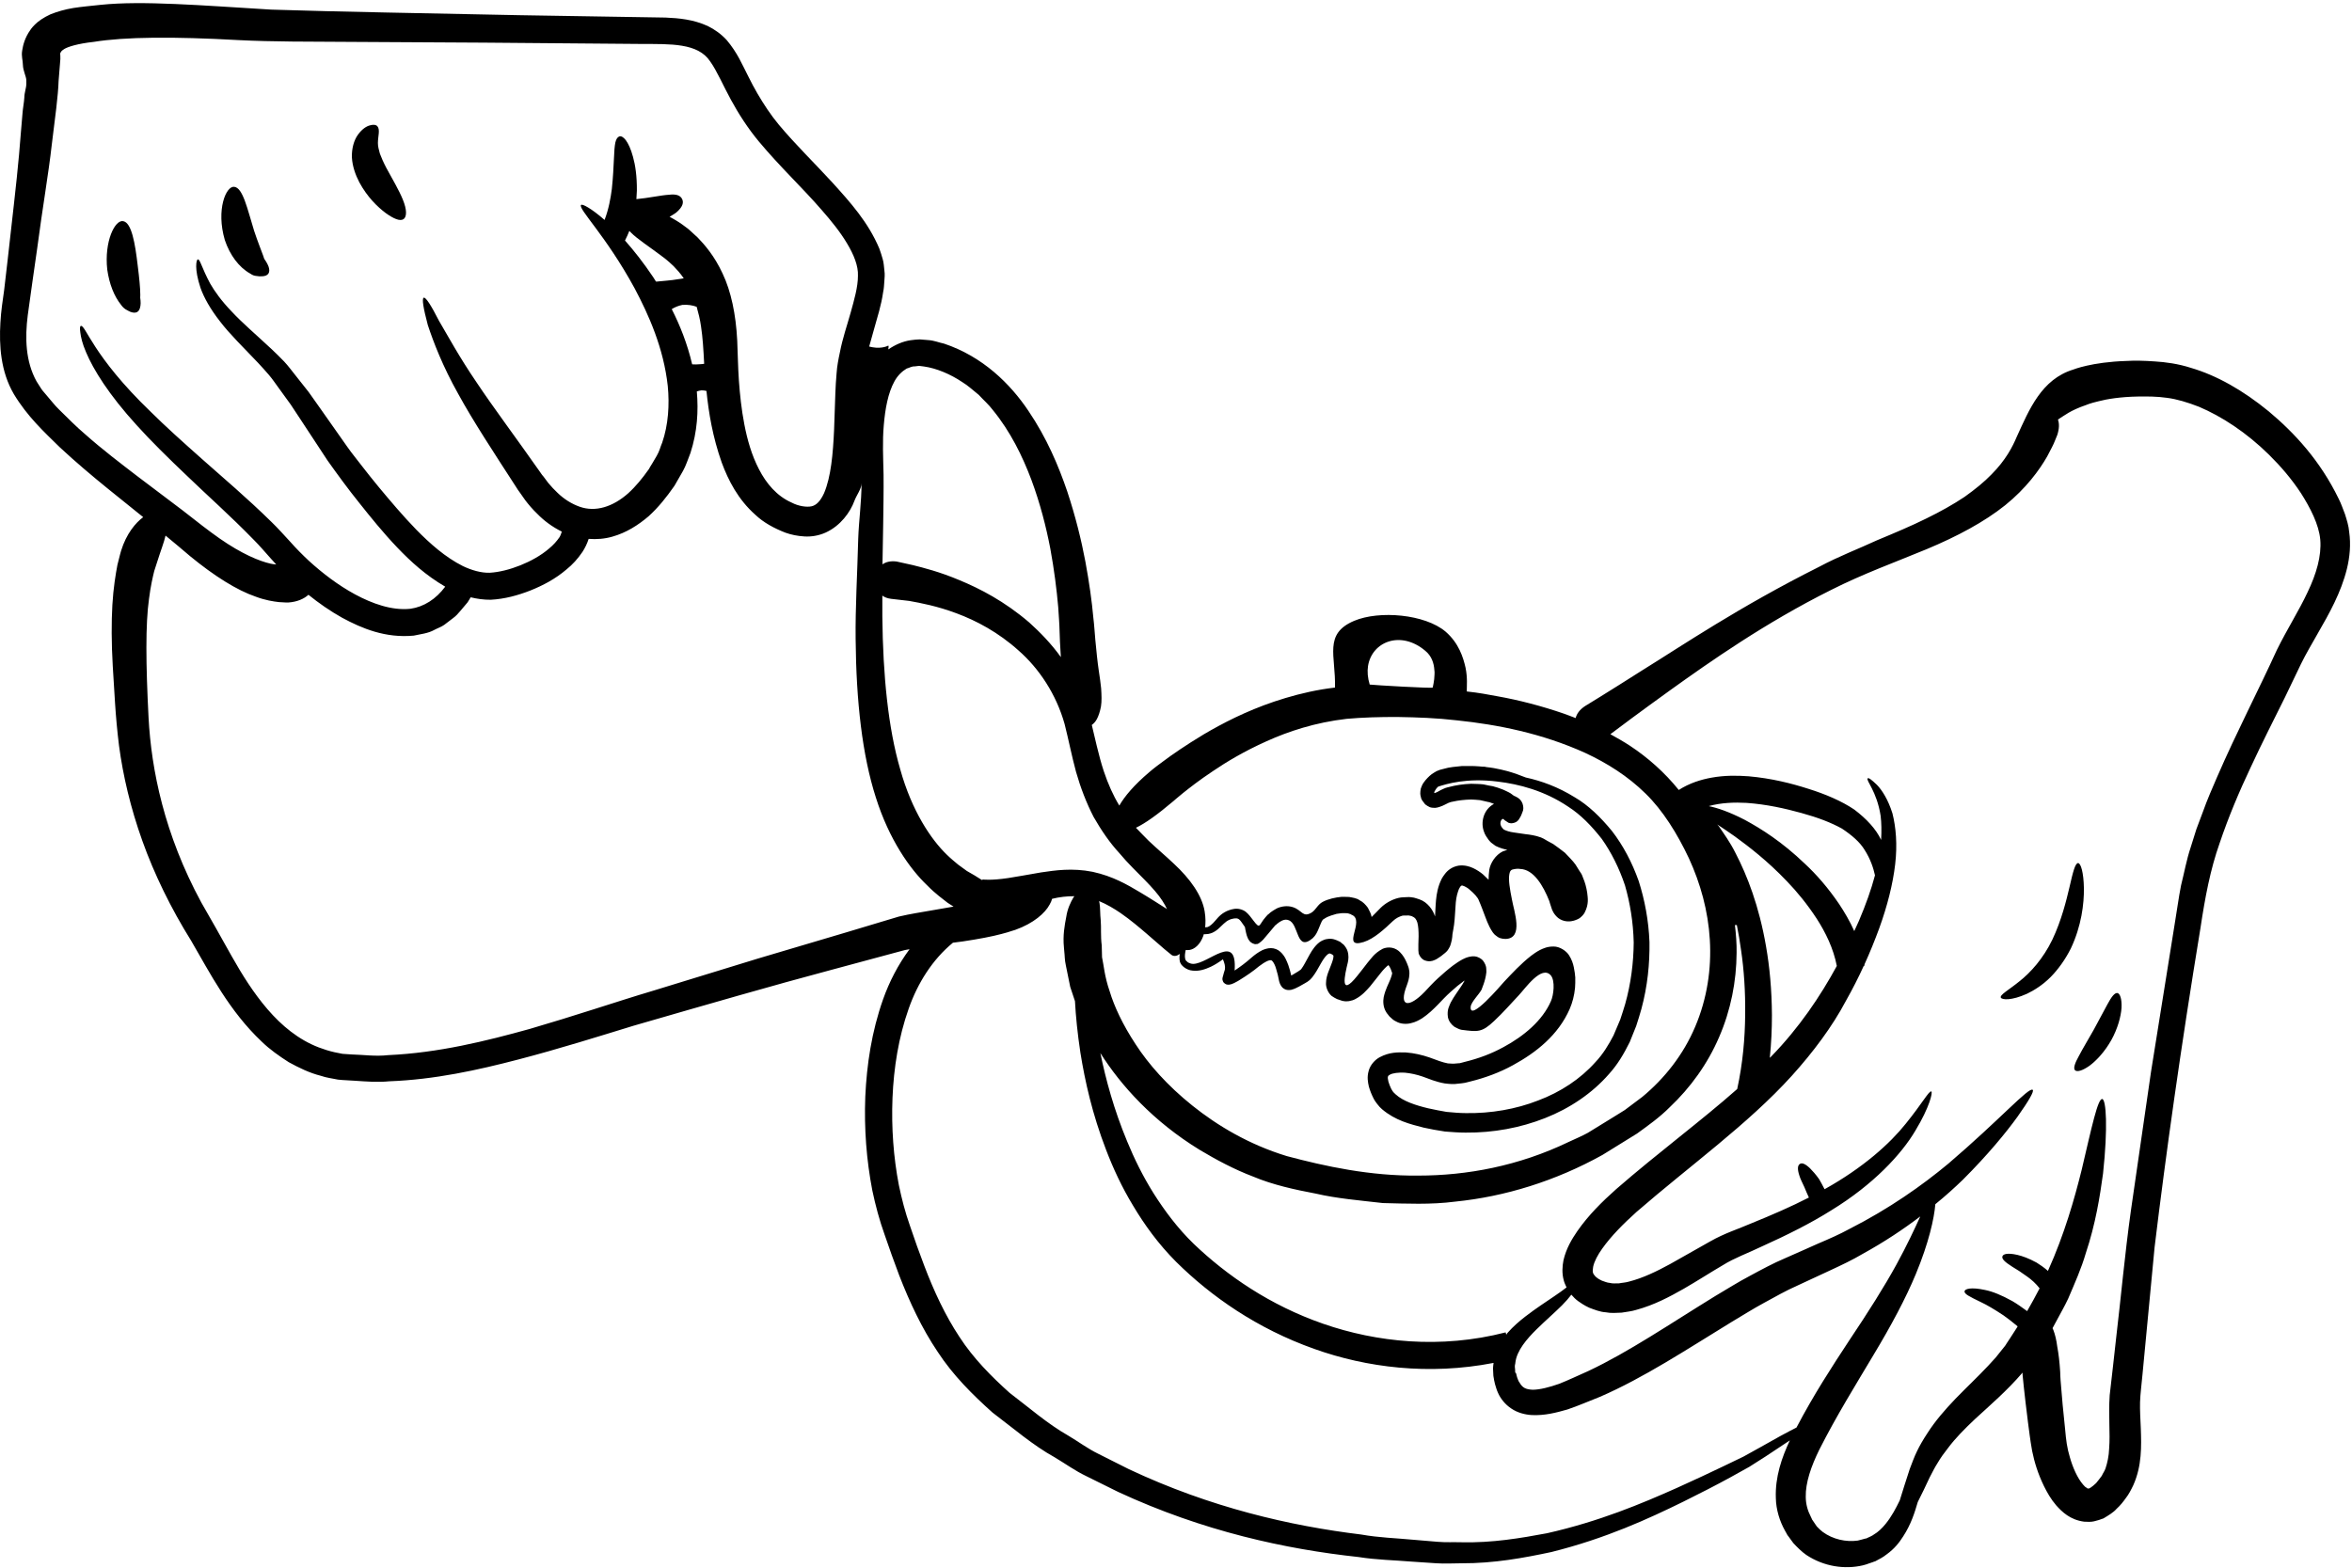 <?xml version="1.0" encoding="UTF-8"?><svg xmlns="http://www.w3.org/2000/svg" xmlns:xlink="http://www.w3.org/1999/xlink" height="80.1" preserveAspectRatio="xMidYMid meet" version="1.0" viewBox="4.0 23.9 120.1 80.1" width="120.1" zoomAndPan="magnify"><g id="change1_1"><path d="M 110.41 69.258 C 110.422 70.055 110.285 71.195 109.742 72.344 C 109.457 72.91 109.094 73.414 108.703 73.809 C 108.309 74.203 107.875 74.477 107.5 74.656 C 106.699 75.016 106.227 74.965 106.168 74.852 C 106.102 74.711 106.582 74.457 107.113 74.023 C 107.68 73.578 108.328 72.867 108.801 71.887 C 109.266 70.902 109.508 69.914 109.68 69.184 C 109.848 68.449 109.965 67.98 110.113 67.98 C 110.25 67.98 110.398 68.461 110.41 69.258" fill="inherit"/><path d="M 24.574 34.105 C 24.777 34.602 24.781 34.965 24.609 35.09 C 24.43 35.215 24.098 35.07 23.695 34.781 C 23.285 34.473 22.762 33.977 22.348 33.211 C 22.145 32.82 21.996 32.391 21.969 31.945 C 21.953 31.484 22.074 31.055 22.285 30.77 C 22.488 30.492 22.711 30.344 22.898 30.301 C 23.078 30.25 23.199 30.27 23.27 30.348 C 23.422 30.523 23.297 30.863 23.297 31.207 C 23.297 31.383 23.344 31.547 23.398 31.746 C 23.473 31.949 23.582 32.199 23.73 32.48 C 24.035 33.043 24.383 33.625 24.574 34.105" fill="inherit"/><path d="M 112.121 74.617 C 112.258 74.645 112.352 74.922 112.332 75.371 C 112.301 75.816 112.141 76.422 111.812 77.016 C 111.48 77.609 111.059 78.062 110.695 78.332 C 110.336 78.586 110.062 78.66 109.957 78.562 C 109.855 78.461 109.957 78.184 110.156 77.828 C 110.336 77.48 110.613 77.023 110.902 76.512 C 111.184 75.988 111.438 75.52 111.621 75.176 C 111.809 74.828 111.973 74.598 112.121 74.617" fill="inherit"/><path d="M 11.176 39.25 C 11.184 39.348 11.184 39.434 11.172 39.508 C 11.152 39.664 11.102 39.773 11.012 39.832 C 10.918 39.887 10.793 39.879 10.652 39.824 C 10.512 39.75 10.344 39.699 10.184 39.473 C 9.82 39.02 9.582 38.398 9.477 37.672 C 9.316 36.215 9.875 35.113 10.289 35.195 C 10.719 35.27 10.898 36.309 11.035 37.488 C 11.109 38.07 11.164 38.617 11.164 38.961 C 11.152 39.051 11.16 39.156 11.176 39.25" fill="inherit"/><path d="M 17.711 37.508 C 17.762 37.656 17.766 37.777 17.707 37.871 C 17.645 37.965 17.531 38.008 17.371 38.012 C 17.289 38.02 17.203 38.012 17.105 37.996 C 17.008 37.988 16.902 37.965 16.773 37.871 C 16.199 37.551 15.738 36.926 15.48 36.16 C 15.023 34.602 15.547 33.391 15.957 33.441 C 16.402 33.48 16.629 34.566 16.977 35.691 C 17.156 36.234 17.352 36.715 17.457 37.008 C 17.469 37.094 17.531 37.184 17.594 37.273 C 17.645 37.352 17.68 37.434 17.711 37.508" fill="inherit"/><path d="M 38.648 38.156 C 38.738 38.145 38.828 38.133 38.914 38.113 C 38.734 37.852 38.547 37.648 38.395 37.492 C 38.074 37.184 37.875 37.043 37.875 37.043 C 37.145 36.488 36.551 36.117 36.211 35.77 C 36.18 35.738 36.16 35.715 36.137 35.691 C 36.074 35.852 36 36.016 35.914 36.184 C 36.367 36.695 36.859 37.316 37.359 38.062 C 37.406 38.133 37.449 38.207 37.496 38.281 C 37.535 38.281 37.578 38.281 37.621 38.273 C 37.863 38.242 38.207 38.234 38.648 38.156 Z M 39.773 42.5 C 39.84 42.5 39.895 42.488 39.957 42.48 C 39.918 41.727 39.883 41.141 39.797 40.574 C 39.746 40.203 39.66 39.875 39.574 39.57 C 39.371 39.492 39.121 39.449 38.84 39.473 C 38.633 39.516 38.449 39.594 38.301 39.688 C 38.723 40.516 39.098 41.457 39.344 42.508 C 39.469 42.516 39.609 42.516 39.773 42.5 Z M 47.809 37.988 C 47.832 37.48 47.598 36.906 47.25 36.328 C 46.906 35.75 46.453 35.188 45.965 34.633 C 44.988 33.5 43.832 32.426 42.738 31.113 C 42.188 30.449 41.719 29.723 41.324 28.996 C 40.926 28.273 40.617 27.531 40.262 27.035 C 39.637 26.086 38.227 26.152 36.75 26.145 C 33.875 26.121 31.199 26.102 28.719 26.078 C 26.242 26.066 23.961 26.055 21.883 26.039 C 19.824 26.027 17.887 26.035 16.203 25.949 C 12.84 25.762 10.379 25.781 8.785 26.039 C 7.957 26.129 7.457 26.293 7.277 26.406 C 7.109 26.516 7.129 26.539 7.117 26.547 C 7.105 26.559 7.086 26.598 7.074 26.629 C 7.082 26.723 7.082 26.812 7.082 26.918 C 7.082 26.918 7.051 27.297 6.992 28.035 C 6.969 28.785 6.82 29.871 6.641 31.312 C 6.48 32.754 6.172 34.508 5.895 36.617 C 5.746 37.66 5.582 38.785 5.418 39.996 C 5.27 41.148 5.301 42.359 5.867 43.379 L 6.098 43.742 C 6.172 43.867 6.301 43.984 6.395 44.109 C 6.605 44.348 6.789 44.598 7.012 44.812 C 7.465 45.258 7.891 45.691 8.352 46.082 C 9.242 46.871 10.152 47.559 10.984 48.199 C 11.832 48.844 12.613 49.43 13.328 49.969 C 13.68 50.238 14.016 50.504 14.336 50.754 C 14.641 50.988 14.93 51.203 15.215 51.402 C 16.34 52.188 17.246 52.562 17.816 52.688 C 17.926 52.711 18.02 52.723 18.105 52.73 C 18.016 52.633 17.922 52.531 17.836 52.434 C 17.52 52.082 17.262 51.773 16.953 51.465 C 15.754 50.234 14.578 49.195 13.578 48.23 C 12.57 47.273 11.699 46.414 10.984 45.621 C 9.551 44.051 8.762 42.766 8.395 41.891 C 8.203 41.449 8.129 41.109 8.102 40.887 C 8.07 40.672 8.082 40.559 8.125 40.547 C 8.367 40.469 8.711 42.062 11.703 44.938 C 12.434 45.664 13.324 46.465 14.355 47.379 C 15.387 48.297 16.582 49.301 17.867 50.562 C 18.18 50.863 18.516 51.242 18.824 51.574 C 19.113 51.902 19.438 52.23 19.777 52.547 C 20.461 53.168 21.246 53.777 22.133 54.258 C 23.004 54.727 24.012 55.094 24.957 54.992 C 25.641 54.895 26.262 54.5 26.734 53.863 C 25.742 53.285 24.969 52.578 24.293 51.871 C 23.551 51.094 22.922 50.309 22.34 49.578 C 21.766 48.867 21.211 48.102 20.727 47.422 C 20.27 46.723 19.84 46.066 19.43 45.449 C 19.227 45.148 19.035 44.848 18.848 44.566 C 18.652 44.293 18.461 44.027 18.273 43.773 C 18.09 43.527 17.922 43.27 17.734 43.051 C 17.555 42.84 17.363 42.633 17.18 42.434 C 16.426 41.641 15.734 40.969 15.238 40.32 C 14.738 39.684 14.41 39.09 14.238 38.602 C 13.91 37.613 14.027 37.156 14.102 37.148 C 14.215 37.129 14.293 37.562 14.73 38.379 C 14.961 38.781 15.309 39.27 15.832 39.812 C 16.344 40.367 17.043 40.961 17.871 41.734 C 18.082 41.934 18.293 42.137 18.508 42.363 C 18.73 42.598 18.91 42.852 19.121 43.113 C 19.324 43.371 19.539 43.637 19.758 43.918 C 19.961 44.199 20.172 44.496 20.383 44.801 C 20.809 45.398 21.254 46.035 21.73 46.715 C 21.965 47.055 22.234 47.371 22.496 47.719 C 22.754 48.051 23.031 48.402 23.336 48.77 C 23.93 49.484 24.555 50.227 25.254 50.949 C 25.949 51.656 26.734 52.359 27.637 52.812 C 28.09 53.027 28.566 53.164 29.004 53.152 C 29.492 53.125 30.043 52.984 30.57 52.773 C 31.094 52.562 31.613 52.281 32.039 51.914 C 32.258 51.734 32.43 51.539 32.57 51.336 C 32.621 51.254 32.656 51.148 32.688 51.051 C 32.199 50.809 31.773 50.492 31.434 50.141 C 31.211 49.93 30.98 49.66 30.816 49.441 L 30.586 49.113 L 30.449 48.922 L 30.344 48.758 C 29.215 47.012 28.164 45.418 27.391 44.004 C 26.605 42.605 26.129 41.363 25.844 40.496 C 25.617 39.641 25.535 39.145 25.637 39.105 C 25.742 39.07 26.012 39.492 26.414 40.281 C 26.859 41.035 27.453 42.137 28.336 43.43 C 29.203 44.73 30.328 46.227 31.539 47.953 L 31.656 48.121 C 31.66 48.125 31.68 48.156 31.691 48.168 L 31.754 48.242 L 31.996 48.566 C 32.164 48.762 32.293 48.906 32.465 49.066 C 32.805 49.398 33.203 49.641 33.602 49.781 C 34.406 50.066 35.297 49.789 36.082 49.09 C 36.465 48.742 36.805 48.324 37.113 47.887 L 37.141 47.852 L 37.145 47.84 L 37.199 47.742 L 37.312 47.559 L 37.535 47.18 C 37.684 46.926 37.715 46.73 37.812 46.512 C 38.129 45.594 38.191 44.566 38.098 43.613 C 37.887 41.68 37.125 39.98 36.41 38.633 C 34.934 35.918 33.496 34.551 33.672 34.367 C 33.727 34.297 34.191 34.539 34.871 35.133 C 35.082 34.582 35.18 34.027 35.242 33.555 C 35.309 32.926 35.328 32.418 35.348 32.031 C 35.363 31.641 35.383 31.363 35.422 31.176 C 35.465 30.992 35.539 30.895 35.629 30.867 C 35.723 30.844 35.828 30.895 35.953 31.055 C 36.074 31.219 36.211 31.492 36.324 31.914 C 36.441 32.332 36.527 32.895 36.52 33.637 C 36.516 33.773 36.508 33.922 36.496 34.07 C 37.078 34.02 37.777 33.867 38.145 33.848 C 38.559 33.797 38.738 33.891 38.828 34.059 C 38.914 34.23 38.887 34.453 38.523 34.762 C 38.43 34.824 38.32 34.898 38.191 34.973 C 38.461 35.113 38.758 35.293 39.066 35.535 C 39.066 35.535 39.117 35.566 39.211 35.652 C 39.301 35.73 39.445 35.863 39.625 36.031 C 39.969 36.387 40.484 36.969 40.898 37.871 C 41.328 38.77 41.578 39.953 41.645 41.297 C 41.676 41.98 41.68 42.613 41.73 43.336 C 41.781 44.047 41.859 44.801 42.008 45.574 C 42.156 46.344 42.379 47.145 42.758 47.871 C 43.129 48.594 43.672 49.238 44.418 49.566 C 44.777 49.758 45.199 49.812 45.441 49.758 C 45.676 49.707 45.887 49.504 46.078 49.09 C 46.434 48.258 46.535 47.07 46.59 45.871 C 46.613 45.25 46.633 44.621 46.656 43.973 C 46.668 43.645 46.688 43.312 46.719 42.957 C 46.742 42.605 46.812 42.242 46.887 41.895 C 47.023 41.18 47.258 40.512 47.438 39.863 C 47.617 39.219 47.809 38.562 47.809 37.988 Z M 58.172 57.461 C 58.168 57.379 58.16 57.305 58.156 57.219 C 58.148 57.051 58.137 56.871 58.125 56.68 C 58.117 56.508 58.109 56.328 58.105 56.137 C 58.098 55.754 58.062 55.344 58.035 54.902 C 57.957 54.012 57.832 53.004 57.629 51.902 C 57.418 50.809 57.117 49.621 56.664 48.402 C 56.207 47.191 55.594 45.938 54.699 44.844 C 54.488 44.559 54.219 44.332 53.977 44.066 C 53.699 43.848 53.438 43.594 53.129 43.41 C 52.543 43.016 51.824 42.707 51.176 42.617 L 50.93 42.586 L 50.707 42.613 C 50.547 42.605 50.434 42.691 50.297 42.723 C 50.059 42.867 49.84 43.074 49.676 43.371 C 49.34 43.977 49.199 44.793 49.129 45.609 C 49.055 46.445 49.098 47.254 49.117 48.137 C 49.125 48.996 49.109 49.84 49.098 50.668 C 49.086 51.363 49.074 52.043 49.062 52.723 C 49.234 52.602 49.465 52.539 49.781 52.578 C 49.781 52.578 50.059 52.637 50.613 52.762 C 51.156 52.898 51.98 53.102 53.004 53.535 C 54.031 53.961 55.285 54.602 56.555 55.691 C 57.109 56.191 57.672 56.766 58.172 57.461 Z M 63.59 70.328 C 63.531 70.203 63.457 70.062 63.352 69.902 C 63.156 69.594 62.84 69.234 62.457 68.844 C 62.086 68.461 61.598 68.004 61.152 67.465 C 60.684 66.961 60.238 66.316 59.844 65.625 C 59.473 64.906 59.176 64.129 58.945 63.32 C 58.73 62.527 58.555 61.637 58.363 60.883 C 57.934 59.352 57.055 58.039 56.012 57.125 C 54.977 56.191 53.848 55.598 52.852 55.227 C 51.855 54.852 51.004 54.695 50.422 54.59 C 49.828 54.523 49.5 54.484 49.5 54.484 C 49.316 54.461 49.172 54.406 49.055 54.32 C 49.055 54.676 49.051 55.047 49.055 55.395 C 49.086 58.395 49.352 61.086 49.969 63.195 C 50.562 65.32 51.539 66.773 52.355 67.559 C 52.559 67.758 52.758 67.918 52.926 68.059 C 53.098 68.184 53.246 68.293 53.371 68.383 C 53.625 68.535 53.762 68.609 53.762 68.609 C 53.895 68.691 54.02 68.766 54.137 68.844 C 54.156 68.832 54.18 68.82 54.211 68.82 C 54.211 68.82 54.602 68.875 55.473 68.746 C 55.898 68.684 56.461 68.574 57.16 68.457 C 57.871 68.352 58.746 68.219 59.793 68.426 C 60.836 68.652 61.586 69.098 62.191 69.457 C 62.766 69.797 63.219 70.098 63.59 70.328 Z M 77.234 58.59 C 77.234 58.453 77.273 58.277 77.242 58.113 C 77.219 57.77 77.105 57.402 76.773 57.133 C 75.523 56.082 74.051 56.668 73.855 57.918 C 73.812 58.203 73.836 58.516 73.941 58.863 C 74.195 58.895 77.145 59.066 77.156 59.016 C 77.16 59.004 77.16 58.992 77.168 58.973 C 77.188 58.867 77.219 58.738 77.234 58.59 Z M 93.113 75.75 C 93.129 74.531 93.051 73.426 92.906 72.441 C 92.844 71.984 92.77 71.551 92.688 71.145 L 92.59 71.145 C 92.645 71.613 92.684 72.09 92.676 72.566 C 92.668 74.02 92.379 75.496 91.785 76.863 C 91.199 78.234 90.316 79.453 89.266 80.445 C 88.75 80.965 88.164 81.379 87.594 81.793 C 87 82.16 86.414 82.523 85.832 82.883 C 83.434 84.219 80.84 85.016 78.312 85.27 C 77.051 85.434 75.812 85.371 74.613 85.344 C 73.426 85.207 72.266 85.113 71.176 84.859 C 70.098 84.656 68.984 84.41 68 83.996 C 67 83.617 66.102 83.129 65.262 82.629 C 62.891 81.176 61.25 79.359 60.188 77.684 C 60.465 79.031 60.875 80.559 61.559 82.203 C 61.914 83.066 62.352 83.965 62.906 84.848 C 63.465 85.73 64.125 86.621 64.953 87.426 C 66.648 89.043 68.844 90.566 71.574 91.512 C 74.281 92.449 77.543 92.809 80.883 91.949 L 80.914 92.066 C 80.938 92.035 80.957 92.004 80.98 91.973 C 81.277 91.637 81.586 91.375 81.871 91.152 C 82.453 90.703 82.965 90.379 83.367 90.102 C 83.621 89.934 83.824 89.781 83.992 89.652 C 83.938 89.531 83.879 89.414 83.848 89.285 C 83.75 88.922 83.777 88.57 83.836 88.262 C 83.98 87.652 84.258 87.195 84.543 86.777 C 85.121 85.949 85.809 85.273 86.527 84.633 C 88.684 82.758 90.848 81.164 92.707 79.52 C 92.996 78.191 93.102 76.91 93.113 75.75 Z M 97.793 73.234 C 97.621 72.336 97.215 71.516 96.77 70.824 C 96.285 70.082 95.766 69.449 95.254 68.918 C 94.234 67.848 93.301 67.141 92.59 66.621 C 92.238 66.371 91.941 66.176 91.688 66.008 C 91.711 66.039 91.742 66.07 91.773 66.105 C 92.02 66.473 92.344 66.91 92.625 67.477 C 93.207 68.598 93.824 70.16 94.18 72.242 C 94.363 73.281 94.473 74.457 94.48 75.754 C 94.48 76.441 94.449 77.172 94.371 77.926 C 94.395 77.906 94.414 77.887 94.438 77.863 C 95.871 76.391 96.949 74.785 97.793 73.234 Z M 99.742 68.605 C 99.66 68.227 99.512 67.777 99.211 67.305 C 98.973 66.91 98.566 66.559 98.055 66.219 C 97.496 65.91 96.836 65.656 95.984 65.422 C 95.148 65.191 94.215 64.98 93.188 64.906 C 92.566 64.871 91.879 64.895 91.254 65.07 C 91.676 65.156 92.281 65.352 93.102 65.777 C 93.938 66.23 95 66.898 96.16 68.012 C 96.75 68.559 97.344 69.238 97.91 70.07 C 98.184 70.484 98.457 70.941 98.684 71.453 C 98.766 71.273 98.844 71.094 98.926 70.922 C 99.273 70.105 99.551 69.328 99.742 68.605 Z M 100.836 88.488 C 101.367 87.52 101.762 86.672 102.055 86.027 C 101.18 86.691 100.203 87.34 99.117 87.938 C 98.598 88.246 98.043 88.508 97.473 88.773 C 96.914 89.031 96.348 89.293 95.773 89.562 C 95.18 89.824 94.641 90.133 94.09 90.434 C 93.543 90.727 92.973 91.09 92.406 91.426 C 90.129 92.82 87.93 94.273 85.703 95.238 C 85.129 95.461 84.617 95.691 84.035 95.887 C 83.473 96.047 82.891 96.203 82.219 96.172 C 81.879 96.152 81.5 96.059 81.18 95.844 C 80.855 95.633 80.617 95.324 80.492 95.035 C 80.418 94.879 80.387 94.738 80.34 94.594 C 80.32 94.527 80.309 94.461 80.293 94.387 L 80.277 94.285 L 80.266 94.23 L 80.266 94.207 L 80.258 94.195 L 80.254 94.125 C 80.246 94.016 80.246 93.898 80.238 93.785 C 80.238 93.711 80.254 93.605 80.266 93.508 C 76.957 94.152 73.773 93.742 71.121 92.797 C 68.188 91.758 65.836 90.109 64.051 88.34 C 63.145 87.43 62.438 86.449 61.863 85.484 C 61.277 84.52 60.836 83.555 60.484 82.637 C 59.773 80.793 59.402 79.117 59.168 77.66 C 59.02 76.684 58.934 75.816 58.891 75.031 C 58.805 74.773 58.723 74.527 58.648 74.301 C 58.562 73.871 58.488 73.504 58.426 73.207 C 58.359 72.918 58.371 72.676 58.348 72.523 C 58.332 72.367 58.328 72.289 58.328 72.289 C 58.266 71.676 58.363 71.156 58.445 70.734 C 58.508 70.305 58.672 69.98 58.809 69.742 C 58.828 69.711 58.848 69.699 58.863 69.672 C 58.477 69.668 58.086 69.715 57.723 69.805 C 57.699 69.895 57.66 69.996 57.598 70.098 C 57.371 70.531 56.777 71.059 55.844 71.391 C 55.844 71.391 55.781 71.41 55.656 71.449 C 55.539 71.488 55.359 71.547 55.133 71.602 C 54.668 71.727 53.988 71.859 53.148 71.984 C 52.992 72.004 52.828 72.027 52.66 72.047 C 51.613 72.906 50.859 74.109 50.402 75.41 C 49.879 76.887 49.637 78.445 49.574 79.969 C 49.512 81.496 49.625 83.008 49.898 84.426 C 50.051 85.152 50.219 85.805 50.465 86.504 C 50.699 87.203 50.941 87.875 51.195 88.543 C 51.695 89.859 52.27 91.09 52.992 92.18 C 53.703 93.277 54.617 94.195 55.551 95.035 C 56.559 95.801 57.492 96.621 58.551 97.223 C 59.07 97.531 59.551 97.891 60.078 98.148 C 60.609 98.414 61.129 98.676 61.641 98.934 C 65.812 100.898 69.887 101.832 73.508 102.273 C 74.406 102.434 75.301 102.457 76.152 102.539 C 76.582 102.574 77 102.613 77.414 102.645 C 77.828 102.68 78.223 102.656 78.621 102.668 C 80.195 102.707 81.656 102.457 82.996 102.207 C 85.668 101.605 87.836 100.691 89.621 99.895 C 90.512 99.492 91.328 99.113 92.031 98.773 C 92.387 98.605 92.715 98.445 93.027 98.293 C 93.332 98.125 93.621 97.965 93.887 97.816 C 94.641 97.383 95.254 97.051 95.734 96.809 C 96.605 95.145 97.566 93.668 98.438 92.344 C 99.402 90.906 100.219 89.613 100.836 88.488 Z M 123.957 51.074 C 124.047 51.703 123.988 52.352 123.84 52.953 C 123.539 54.172 122.938 55.234 122.344 56.266 C 122.051 56.785 121.746 57.297 121.492 57.816 C 121.227 58.375 120.949 58.941 120.672 59.523 C 120.102 60.672 119.496 61.859 118.926 63.09 C 118.34 64.328 117.797 65.613 117.34 66.965 C 116.863 68.312 116.598 69.73 116.363 71.293 C 115.355 77.426 114.59 82.887 114.02 87.598 C 113.797 89.953 113.586 92.121 113.402 94.094 C 113.359 94.578 113.289 95.098 113.277 95.516 C 113.266 95.93 113.297 96.395 113.316 96.852 C 113.348 97.762 113.375 98.754 112.938 99.742 C 112.82 99.992 112.695 100.23 112.555 100.406 C 112.418 100.598 112.277 100.781 112.078 100.961 C 111.926 101.141 111.656 101.301 111.41 101.449 C 111.258 101.508 111.09 101.562 110.93 101.598 C 110.77 101.637 110.59 101.625 110.422 101.617 C 109.703 101.523 109.289 101.109 109 100.789 C 108.715 100.457 108.531 100.121 108.371 99.801 C 108.062 99.164 107.883 98.578 107.766 98 C 107.738 97.852 107.723 97.719 107.695 97.574 C 107.68 97.457 107.664 97.34 107.645 97.227 C 107.617 97 107.59 96.785 107.559 96.578 C 107.352 94.949 107.277 94.094 107.277 94.094 C 107.277 94.062 107.277 94.039 107.277 94.004 C 106.484 94.93 105.602 95.684 104.863 96.363 C 104.32 96.875 103.84 97.359 103.469 97.859 C 103.27 98.113 103.105 98.336 102.938 98.621 C 102.766 98.891 102.672 99.102 102.535 99.355 C 102.332 99.793 102.129 100.215 101.938 100.59 C 101.93 100.605 101.93 100.617 101.922 100.629 C 101.773 101.137 101.59 101.742 101.18 102.371 C 100.977 102.691 100.73 103.004 100.34 103.285 C 100.129 103.453 99.98 103.516 99.82 103.605 L 99.762 103.637 L 99.742 103.645 L 99.699 103.656 L 99.617 103.688 L 99.457 103.742 C 99.344 103.781 99.238 103.824 99.121 103.848 C 98.215 104.059 97.145 103.922 96.23 103.312 C 96.008 103.16 95.742 102.895 95.57 102.707 L 95.371 102.434 L 95.32 102.363 L 95.297 102.336 L 95.262 102.285 C 95.254 102.273 95.242 102.246 95.242 102.246 L 95.141 102.066 C 94.871 101.582 94.691 100.992 94.68 100.418 C 94.637 99.336 94.98 98.348 95.395 97.465 C 95.043 97.699 94.641 97.965 94.164 98.281 C 93.906 98.445 93.629 98.625 93.324 98.816 C 93.016 98.988 92.684 99.176 92.332 99.367 C 91.617 99.758 90.84 100.156 89.949 100.598 C 88.176 101.469 85.988 102.477 83.215 103.168 C 81.82 103.465 80.293 103.75 78.625 103.742 C 78.211 103.742 77.781 103.77 77.359 103.742 C 76.938 103.711 76.508 103.688 76.074 103.656 C 75.203 103.582 74.293 103.57 73.367 103.422 C 69.652 103.02 65.441 102.113 61.098 100.098 C 60.559 99.832 60.016 99.559 59.457 99.285 C 58.902 99.02 58.395 98.652 57.852 98.328 C 56.738 97.711 55.742 96.844 54.68 96.043 C 53.672 95.141 52.664 94.145 51.875 92.934 C 51.07 91.738 50.445 90.398 49.914 89.031 C 49.656 88.348 49.406 87.648 49.168 86.949 C 48.914 86.246 48.703 85.461 48.543 84.699 C 48.246 83.156 48.121 81.555 48.184 79.91 C 48.258 78.277 48.508 76.59 49.094 74.934 C 49.406 74.055 49.852 73.176 50.445 72.379 C 50.367 72.395 50.285 72.406 50.207 72.422 C 49.074 72.727 47.789 73.074 46.367 73.457 C 43.535 74.211 40.113 75.199 36.359 76.285 C 34.52 76.848 32.535 77.473 30.465 78.012 C 28.387 78.555 26.191 79.039 23.875 79.125 C 23.297 79.184 22.711 79.137 22.133 79.098 C 21.84 79.074 21.555 79.074 21.258 79.039 C 20.969 78.977 20.664 78.945 20.383 78.844 C 19.801 78.699 19.258 78.43 18.742 78.148 C 18.25 77.832 17.766 77.492 17.363 77.098 C 15.703 75.531 14.727 73.605 13.762 71.949 C 12.719 70.277 11.871 68.531 11.27 66.848 C 10.664 65.156 10.281 63.512 10.078 61.988 C 9.984 61.234 9.918 60.48 9.875 59.82 C 9.832 59.148 9.793 58.516 9.758 57.922 C 9.688 56.723 9.688 55.668 9.738 54.793 C 9.789 53.918 9.906 53.227 9.996 52.75 C 10.109 52.281 10.184 52.027 10.184 52.027 C 10.453 51.156 10.926 50.598 11.312 50.312 C 10.738 49.852 10.145 49.375 9.508 48.859 C 8.711 48.211 7.883 47.516 7.055 46.746 C 6.238 45.945 5.398 45.172 4.707 44.027 C 4.027 42.867 3.953 41.531 4.02 40.383 C 4.051 39.801 4.137 39.242 4.211 38.723 C 4.27 38.191 4.336 37.68 4.391 37.172 C 4.613 35.152 4.836 33.328 4.973 31.793 C 5.027 31.035 5.102 30.344 5.145 29.738 C 5.164 29.434 5.227 29.148 5.242 28.891 C 5.242 28.633 5.344 28.395 5.344 28.18 C 5.344 28.125 5.344 28.066 5.344 28.012 C 5.344 27.797 5.176 27.535 5.168 27.195 C 5.168 26.992 5.082 26.77 5.133 26.48 C 5.176 26.199 5.27 25.824 5.547 25.434 C 5.547 25.434 5.609 25.328 5.781 25.156 C 5.949 24.984 6.227 24.793 6.574 24.633 C 6.914 24.496 7.316 24.379 7.742 24.309 C 8.168 24.242 8.625 24.203 9.156 24.145 C 11.277 23.926 14.281 24.176 17.848 24.391 C 21.406 24.508 25.754 24.574 30.512 24.676 C 32.898 24.711 35.395 24.754 37.984 24.797 C 38.672 24.828 39.395 24.891 40.137 25.227 C 40.496 25.402 40.84 25.652 41.113 25.953 C 41.371 26.258 41.582 26.586 41.75 26.895 C 42.082 27.523 42.344 28.109 42.672 28.668 C 43 29.23 43.355 29.77 43.77 30.27 C 44.617 31.281 45.59 32.227 46.504 33.223 C 47.41 34.223 48.332 35.242 48.902 36.598 C 48.969 36.77 49.02 36.957 49.074 37.137 C 49.129 37.316 49.137 37.523 49.16 37.719 C 49.191 37.922 49.168 38.094 49.156 38.281 C 49.141 38.457 49.137 38.645 49.098 38.805 C 49 39.504 48.797 40.109 48.629 40.719 C 48.543 41.02 48.457 41.316 48.383 41.598 C 48.445 41.609 48.5 41.629 48.566 41.637 C 49.055 41.723 49.359 41.551 49.359 41.551 C 49.379 41.555 49.379 41.629 49.359 41.746 C 49.707 41.508 50.105 41.332 50.496 41.277 C 50.652 41.258 50.812 41.234 50.965 41.234 L 51.406 41.27 C 51.703 41.289 51.938 41.395 52.203 41.449 C 54.18 42.109 55.59 43.504 56.516 44.887 C 57.461 46.285 58.051 47.695 58.496 48.996 C 58.926 50.297 59.219 51.5 59.422 52.578 C 59.621 53.656 59.754 54.609 59.828 55.438 C 59.879 55.848 59.898 56.23 59.93 56.574 C 59.961 56.891 59.988 57.176 60.016 57.434 C 60.07 57.949 60.141 58.367 60.176 58.629 C 60.207 58.91 60.227 59.055 60.227 59.055 C 60.25 59.414 60.262 59.715 60.219 59.98 C 60.168 60.254 60.094 60.465 60.008 60.629 C 59.934 60.766 59.844 60.859 59.75 60.926 C 59.836 61.293 59.922 61.648 60.004 61.996 C 60.113 62.441 60.227 62.879 60.359 63.277 C 60.582 63.945 60.844 64.531 61.156 65.043 C 61.418 64.582 61.902 64 62.691 63.332 C 62.691 63.332 62.754 63.281 62.863 63.188 C 62.98 63.098 63.148 62.961 63.383 62.793 C 63.84 62.449 64.539 61.965 65.473 61.402 C 66.41 60.852 67.598 60.227 69.082 59.727 C 69.824 59.48 70.629 59.258 71.512 59.109 C 71.723 59.074 71.945 59.043 72.168 59.016 C 72.215 57.387 71.574 56.277 73.145 55.609 C 74.43 55.066 76.762 55.266 77.816 56.16 C 78.496 56.75 78.719 57.484 78.836 58.004 C 78.941 58.535 78.898 58.918 78.898 59.184 C 78.898 59.195 78.898 59.203 78.898 59.215 C 79.516 59.281 79.938 59.363 80.445 59.457 C 81.551 59.652 82.723 59.957 83.867 60.352 C 84.059 60.418 84.258 60.5 84.457 60.574 C 84.512 60.359 84.66 60.141 84.945 59.957 C 84.945 59.957 85.965 59.34 87.93 58.09 C 89.906 56.867 92.789 54.906 96.891 52.848 C 97.906 52.305 98.926 51.922 99.84 51.496 C 100.754 51.117 101.602 50.758 102.352 50.387 C 103.098 50.023 103.754 49.652 104.316 49.277 C 104.863 48.887 105.328 48.508 105.688 48.133 C 106.43 47.391 106.773 46.699 106.977 46.219 C 107.621 44.805 108.246 43.27 109.871 42.773 C 109.871 42.773 110.812 42.391 112.566 42.336 C 113.008 42.309 113.488 42.32 114.031 42.359 C 114.562 42.391 115.227 42.477 115.875 42.688 C 117.18 43.07 118.523 43.824 119.848 44.91 C 121.152 46 122.477 47.422 123.426 49.387 C 123.551 49.629 123.637 49.898 123.742 50.16 C 123.828 50.438 123.934 50.758 123.957 51.074 Z M 47.992 48.582 C 47.988 48.879 47.738 49.184 47.629 49.48 C 47.418 50.059 46.918 50.754 46.164 51.098 C 45.805 51.262 45.41 51.32 45.07 51.297 C 44.723 51.277 44.402 51.211 44.105 51.105 C 43.535 50.883 42.992 50.594 42.57 50.191 C 41.695 49.418 41.188 48.434 40.852 47.52 C 40.391 46.215 40.188 44.992 40.074 43.867 C 39.996 43.848 39.906 43.832 39.82 43.836 C 39.734 43.844 39.656 43.867 39.582 43.891 C 39.668 44.887 39.609 45.945 39.258 47.031 C 39.137 47.336 39.02 47.699 38.875 47.953 L 38.66 48.328 L 38.547 48.523 L 38.492 48.621 L 38.441 48.707 L 38.406 48.758 C 38.039 49.281 37.633 49.801 37.121 50.266 C 36.594 50.715 35.984 51.109 35.266 51.309 C 34.875 51.422 34.461 51.453 34.059 51.422 C 33.98 51.668 33.875 51.879 33.746 52.082 C 33.504 52.441 33.23 52.738 32.934 52.977 C 32.355 53.473 31.723 53.801 31.082 54.059 C 30.434 54.312 29.777 54.492 29.059 54.531 C 28.703 54.535 28.355 54.484 28.035 54.406 C 27.984 54.492 27.934 54.578 27.879 54.66 L 27.52 55.086 C 27.402 55.227 27.285 55.363 27.125 55.477 L 26.68 55.816 C 26.531 55.922 26.348 55.98 26.18 56.07 C 25.852 56.254 25.473 56.285 25.129 56.363 C 23.684 56.5 22.477 55.996 21.469 55.449 C 20.84 55.098 20.27 54.695 19.75 54.277 C 19.539 54.473 19.188 54.641 18.719 54.672 C 18.719 54.672 18.551 54.676 18.254 54.652 C 17.965 54.621 17.539 54.555 17.062 54.375 C 16.098 54.047 14.938 53.316 13.707 52.305 C 13.309 51.965 12.891 51.613 12.453 51.254 C 12.379 51.594 12.215 51.996 12.02 52.617 C 12.02 52.617 11.969 52.77 11.875 53.066 C 11.801 53.367 11.691 53.832 11.609 54.484 C 11.426 55.777 11.445 57.816 11.586 60.555 C 11.727 63.203 12.383 66.496 14.281 69.996 C 14.527 70.426 14.781 70.871 15.039 71.324 C 15.301 71.785 15.559 72.262 15.832 72.738 C 16.363 73.68 16.945 74.613 17.66 75.445 C 18.379 76.281 19.238 76.996 20.277 77.395 C 20.535 77.492 20.801 77.578 21.082 77.641 L 21.492 77.723 L 21.953 77.754 C 22.562 77.77 23.176 77.863 23.82 77.789 C 26.391 77.672 28.82 77.07 31.055 76.449 C 32.176 76.121 33.258 75.785 34.301 75.453 C 35.359 75.117 36.387 74.785 37.348 74.5 C 39.289 73.902 41.082 73.355 42.707 72.855 C 44.359 72.367 45.855 71.922 47.184 71.527 C 47.852 71.328 48.473 71.137 49.055 70.965 C 49.352 70.879 49.633 70.793 49.902 70.711 C 50.195 70.645 50.488 70.582 50.75 70.539 C 51.504 70.402 52.148 70.305 52.691 70.203 C 52.629 70.168 52.531 70.098 52.387 70.008 C 52.148 69.816 51.77 69.555 51.348 69.121 C 50.473 68.293 49.402 66.785 48.723 64.629 C 48.031 62.473 47.719 59.734 47.691 56.539 C 47.672 54.938 47.777 53.219 47.824 51.395 C 47.855 50.488 47.992 49.539 47.992 48.582 Z M 72.098 72.715 L 72.031 72.652 C 71.949 72.609 71.906 72.59 71.891 72.598 C 71.863 72.598 71.828 72.609 71.773 72.66 C 71.652 72.766 71.531 72.957 71.418 73.16 C 71.301 73.363 71.195 73.574 71.012 73.809 C 70.957 73.875 70.863 73.977 70.824 73.992 L 70.789 74.02 L 70.777 74.031 L 70.719 74.066 L 70.648 74.109 L 70.336 74.285 C 70.219 74.34 70.129 74.402 69.934 74.453 C 69.875 74.457 69.82 74.477 69.715 74.457 C 69.621 74.445 69.504 74.371 69.453 74.301 C 69.344 74.156 69.348 74.094 69.316 74.012 C 69.27 73.766 69.23 73.594 69.168 73.402 C 69.121 73.215 69.031 73.043 68.965 72.98 C 68.93 72.949 68.922 72.941 68.887 72.941 C 68.855 72.938 68.785 72.949 68.719 72.98 C 68.582 73.043 68.422 73.148 68.285 73.254 C 67.988 73.504 67.648 73.734 67.332 73.93 C 67.254 73.98 67.172 74.031 67.082 74.074 C 67.035 74.098 66.992 74.125 66.938 74.141 C 66.914 74.156 66.883 74.168 66.844 74.172 C 66.801 74.18 66.777 74.203 66.652 74.184 C 66.609 74.184 66.473 74.105 66.449 74.02 C 66.406 73.918 66.418 73.875 66.43 73.816 L 66.457 73.727 L 66.484 73.621 L 66.547 73.414 C 66.574 73.246 66.523 73.074 66.445 72.895 C 66.246 73.043 66.035 73.176 65.824 73.277 C 65.527 73.414 65.219 73.512 64.898 73.473 C 64.738 73.461 64.582 73.395 64.445 73.289 L 64.379 73.227 L 64.348 73.195 C 64.305 73.148 64.316 73.148 64.297 73.121 C 64.25 73.047 64.234 72.973 64.23 72.898 C 64.219 72.801 64.23 72.707 64.242 72.621 C 64.102 72.727 63.957 72.758 63.828 72.676 C 63.828 72.676 63.699 72.574 63.465 72.379 C 63.246 72.195 62.938 71.922 62.555 71.59 C 62.18 71.27 61.738 70.891 61.23 70.539 C 60.895 70.309 60.516 70.082 60.121 69.922 C 60.125 69.957 60.141 69.98 60.145 70.027 C 60.188 70.266 60.168 70.559 60.207 70.914 C 60.238 71.281 60.195 71.695 60.258 72.188 C 60.258 72.188 60.262 72.395 60.273 72.789 C 60.359 73.172 60.398 73.77 60.664 74.531 C 60.895 75.297 61.32 76.219 61.988 77.234 C 62.648 78.254 63.605 79.34 64.887 80.367 C 66.16 81.387 67.773 82.355 69.707 82.945 C 71.672 83.469 73.973 83.969 76.426 83.941 C 78.887 83.941 81.539 83.457 84.109 82.219 C 84.426 82.066 84.758 81.938 85.078 81.758 C 85.391 81.566 85.699 81.375 86.012 81.184 C 86.328 80.984 86.656 80.793 86.965 80.594 C 87.262 80.371 87.559 80.148 87.855 79.926 C 88.992 78.988 89.957 77.77 90.562 76.336 C 91.172 74.902 91.398 73.371 91.309 71.898 C 91.223 70.422 90.828 69.012 90.242 67.738 C 89.648 66.477 88.91 65.289 88.023 64.426 C 87.117 63.535 86.051 62.867 84.949 62.355 C 82.738 61.352 80.461 60.906 78.398 60.691 C 77.359 60.57 76.359 60.535 75.418 60.52 C 74.48 60.512 73.551 60.543 72.766 60.613 C 71.164 60.797 69.785 61.254 68.664 61.762 C 67.531 62.27 66.629 62.812 65.938 63.281 C 65.238 63.746 64.742 64.137 64.41 64.402 C 64.082 64.668 63.926 64.809 63.926 64.809 C 63.086 65.52 62.469 65.957 62.004 66.176 C 62.227 66.402 62.438 66.633 62.648 66.836 C 63.074 67.242 63.543 67.633 63.945 68.016 C 64.758 68.77 65.375 69.617 65.512 70.441 C 65.57 70.785 65.559 71.059 65.539 71.262 C 65.57 71.258 65.609 71.258 65.652 71.25 C 65.695 71.238 65.715 71.219 65.746 71.207 C 65.805 71.168 65.883 71.113 65.949 71.039 C 66.098 70.891 66.246 70.648 66.543 70.484 C 66.617 70.445 66.68 70.41 66.781 70.379 C 66.855 70.359 66.902 70.336 67 70.324 C 67.191 70.285 67.438 70.336 67.613 70.469 C 67.777 70.605 67.871 70.75 67.965 70.867 C 67.965 70.867 67.996 70.902 68 70.914 C 68.367 71.398 68.266 71.137 68.633 70.73 L 68.699 70.656 L 68.711 70.637 L 68.773 70.59 L 68.879 70.496 C 68.953 70.441 69.09 70.352 69.195 70.297 C 69.422 70.188 69.738 70.137 70.027 70.234 C 70.496 70.391 70.523 70.781 70.973 70.508 C 71.191 70.371 71.277 70.105 71.535 69.965 C 71.828 69.809 72.191 69.734 72.512 69.703 C 72.637 69.711 72.742 69.699 72.891 69.711 C 73.07 69.746 73.273 69.766 73.426 69.879 C 73.602 69.965 73.73 70.105 73.848 70.262 C 73.93 70.414 74.016 70.582 74.039 70.734 C 74.184 70.594 74.332 70.434 74.504 70.262 C 74.719 70.051 75.039 69.852 75.398 69.762 C 75.578 69.715 75.766 69.73 75.945 69.715 C 75.98 69.723 75.957 69.711 76.043 69.723 L 76.094 69.73 L 76.199 69.746 C 76.246 69.754 76.395 69.805 76.488 69.836 C 76.879 69.969 77.172 70.359 77.277 70.707 C 77.289 70.52 77.297 70.316 77.309 70.113 C 77.328 69.805 77.363 69.449 77.488 69.086 C 77.531 68.98 77.543 68.93 77.617 68.781 L 77.676 68.684 L 77.707 68.637 L 77.773 68.547 C 77.934 68.324 78.18 68.16 78.488 68.109 C 78.785 68.074 79.035 68.148 79.227 68.238 C 79.422 68.332 79.586 68.441 79.727 68.559 C 79.824 68.652 79.918 68.738 80.012 68.832 C 80.012 68.672 80.023 68.504 80.047 68.324 C 80.102 67.984 80.363 67.559 80.746 67.379 C 80.82 67.355 80.895 67.332 80.969 67.305 C 80.781 67.262 80.594 67.215 80.367 67.102 C 80.301 67.051 80.227 67.004 80.16 66.949 C 80.133 66.922 80.148 66.949 80.086 66.879 L 80.059 66.848 L 80.012 66.793 C 79.957 66.723 79.809 66.508 79.777 66.379 C 79.59 65.891 79.758 65.234 80.289 64.957 C 80.223 64.934 80.152 64.906 80.086 64.883 C 80.078 64.875 80.066 64.875 80.055 64.871 L 79.984 64.859 L 79.852 64.828 L 79.578 64.766 C 79.41 64.742 79.277 64.746 79.121 64.734 C 78.805 64.742 78.477 64.773 78.176 64.844 L 78.082 64.863 L 77.961 64.906 L 77.773 65 C 77.699 65.039 77.602 65.082 77.488 65.117 C 77.414 65.137 77.359 65.156 77.277 65.16 C 77.191 65.156 77.094 65.156 77.012 65.125 C 76.926 65.086 76.848 65.039 76.773 64.98 C 76.73 64.926 76.684 64.871 76.648 64.816 L 76.617 64.773 L 76.609 64.758 C 76.609 64.758 76.562 64.656 76.566 64.668 C 76.566 64.66 76.555 64.605 76.555 64.605 C 76.543 64.555 76.531 64.555 76.523 64.438 C 76.523 64.352 76.531 64.258 76.551 64.172 L 76.617 64.004 C 76.668 63.895 76.734 63.82 76.797 63.738 C 76.926 63.59 77.055 63.461 77.223 63.363 C 77.309 63.305 77.391 63.262 77.52 63.219 L 77.734 63.164 C 78.004 63.078 78.359 63.055 78.656 63.023 C 78.953 63.023 79.238 63.016 79.504 63.039 L 79.703 63.055 L 79.75 63.055 L 79.812 63.059 L 79.906 63.078 C 80.031 63.09 80.152 63.109 80.277 63.129 C 80.52 63.172 80.77 63.23 80.992 63.289 C 81.332 63.387 81.629 63.496 81.91 63.609 C 82.699 63.781 83.551 64.086 84.406 64.617 C 85.105 65.023 85.734 65.637 86.316 66.348 C 86.879 67.078 87.336 67.938 87.676 68.895 C 87.984 69.859 88.184 70.91 88.227 72.016 C 88.242 73.121 88.129 74.266 87.816 75.426 C 87.73 75.719 87.645 76.02 87.547 76.305 C 87.441 76.57 87.328 76.848 87.219 77.121 C 86.914 77.734 86.602 78.266 86.156 78.758 C 85.297 79.742 84.156 80.508 82.898 81.004 C 81.629 81.504 80.258 81.758 78.832 81.746 C 78.453 81.746 78.125 81.715 77.785 81.691 L 77.484 81.641 L 77.223 81.598 L 76.699 81.492 C 76 81.312 75.258 81.133 74.57 80.551 C 74.422 80.434 74.195 80.125 74.145 80.016 C 74.035 79.797 73.965 79.625 73.898 79.395 C 73.848 79.168 73.797 78.914 73.887 78.598 C 73.965 78.289 74.215 78.02 74.453 77.895 C 74.949 77.633 75.367 77.641 75.789 77.652 C 76.215 77.684 76.609 77.777 76.988 77.906 C 77.359 78.043 77.656 78.16 77.934 78.211 C 78.078 78.215 78.211 78.238 78.344 78.215 C 78.41 78.203 78.473 78.211 78.547 78.199 L 78.812 78.129 C 79.512 77.957 80.141 77.723 80.766 77.383 C 81.816 76.82 82.77 76.016 83.195 75.031 C 83.332 74.73 83.422 73.988 83.188 73.715 C 82.719 73.172 81.883 74.383 81.555 74.73 C 81.148 75.16 80.766 75.605 80.293 76.047 C 79.672 76.633 79.473 76.602 78.633 76.496 C 78.539 76.484 78.391 76.41 78.27 76.344 C 78.121 76.238 77.977 76.066 77.934 75.848 C 77.879 75.457 78.008 75.281 78.078 75.102 C 78.164 74.945 78.25 74.805 78.336 74.68 C 78.496 74.438 78.664 74.215 78.762 74.031 C 78.77 74.012 78.773 73.992 78.781 73.977 C 78.535 74.156 78.297 74.352 78.07 74.562 C 77.84 74.766 77.648 74.977 77.414 75.219 C 77.18 75.457 76.934 75.695 76.625 75.902 C 76.457 76.004 76.289 76.102 76.047 76.156 C 75.828 76.215 75.523 76.207 75.289 76.07 C 75.164 76.02 75.055 75.91 74.953 75.816 L 74.879 75.723 L 74.844 75.676 L 74.824 75.656 C 74.82 75.652 74.801 75.621 74.789 75.602 C 74.613 75.328 74.621 75.02 74.656 74.824 C 74.746 74.414 74.91 74.141 75.004 73.895 C 75.047 73.785 75.086 73.652 75.086 73.621 C 75.109 73.652 75.055 73.488 75.012 73.383 C 74.973 73.297 74.93 73.227 74.898 73.191 C 74.801 73.254 74.629 73.43 74.492 73.609 C 74.316 73.82 74.152 74.051 73.961 74.277 C 73.758 74.5 73.559 74.742 73.207 74.926 C 73.113 74.977 73.016 75.008 72.883 75.031 C 72.824 75.039 72.719 75.043 72.68 75.039 L 72.629 75.031 L 72.605 75.027 L 72.551 75.02 C 72.531 75.016 72.273 74.926 72.273 74.926 C 72.18 74.883 72.082 74.824 71.992 74.762 C 71.801 74.594 71.691 74.301 71.711 74.094 C 71.715 73.883 71.766 73.723 71.816 73.578 C 71.914 73.309 72.023 73.074 72.07 72.887 C 72.094 72.793 72.086 72.738 72.086 72.715 C 72.094 72.727 72.117 72.746 72.098 72.715 Z M 81.309 64.547 C 81.32 64.547 81.363 64.562 81.414 64.594 C 81.508 64.641 81.648 64.711 81.742 64.934 C 81.785 65.07 81.766 65.039 81.777 65.074 L 81.777 65.082 C 81.777 65.082 81.789 65.16 81.785 65.191 C 81.785 65.223 81.773 65.285 81.773 65.285 L 81.746 65.363 C 81.691 65.508 81.68 65.562 81.562 65.742 C 81.551 65.762 81.551 65.766 81.512 65.805 L 81.477 65.84 C 81.414 65.902 81.234 65.969 81.109 65.941 L 81.031 65.922 L 80.84 65.797 C 80.832 65.793 80.809 65.766 80.809 65.766 C 80.789 65.746 80.777 65.742 80.766 65.734 C 80.738 65.719 80.734 65.73 80.727 65.723 C 80.727 65.73 80.672 65.746 80.641 65.824 C 80.609 65.898 80.605 65.984 80.641 66.07 C 80.641 66.105 80.777 66.285 80.828 66.285 C 80.926 66.336 81.094 66.387 81.285 66.414 C 81.488 66.441 81.699 66.473 81.902 66.504 C 82.09 66.52 82.453 66.582 82.625 66.652 L 82.664 66.664 L 82.68 66.668 C 82.711 66.68 82.723 66.688 82.738 66.695 C 82.738 66.699 82.738 66.699 82.742 66.699 C 82.754 66.699 82.836 66.742 82.836 66.742 L 82.988 66.832 L 83.312 67.008 C 83.508 67.152 83.715 67.293 83.91 67.453 C 84.09 67.645 84.312 67.863 84.449 68.055 L 84.629 68.344 L 84.719 68.484 L 84.734 68.504 L 84.766 68.559 C 84.77 68.574 84.793 68.621 84.793 68.621 L 84.832 68.723 C 84.938 68.969 85.004 69.215 85.047 69.492 C 85.078 69.766 85.141 70.074 84.918 70.508 C 84.863 70.613 84.77 70.707 84.66 70.793 C 84.555 70.867 84.336 70.934 84.305 70.934 C 84.113 70.984 83.812 70.973 83.566 70.785 C 83.348 70.605 83.25 70.383 83.215 70.246 C 83.156 70.094 83.133 69.977 83.113 69.922 C 82.797 69.121 82.309 68.309 81.637 68.281 C 81.488 68.246 81.285 68.293 81.199 68.32 C 81.137 68.363 81.105 68.387 81.074 68.535 C 81.012 68.84 81.105 69.34 81.199 69.816 C 81.301 70.422 81.828 71.836 80.871 71.855 C 80.77 71.855 80.664 71.836 80.574 71.805 C 80.5 71.773 80.461 71.742 80.406 71.699 C 80.293 71.621 80.281 71.582 80.223 71.516 C 80.152 71.41 80.098 71.316 80.055 71.23 C 79.973 71.059 79.906 70.902 79.852 70.75 C 79.734 70.445 79.629 70.145 79.516 69.895 C 79.473 69.742 79.25 69.512 79.066 69.359 C 78.887 69.184 78.656 69.109 78.641 69.129 C 78.625 69.129 78.602 69.141 78.59 69.16 C 78.582 69.16 78.551 69.211 78.551 69.211 L 78.496 69.309 C 78.496 69.309 78.465 69.391 78.453 69.426 C 78.379 69.637 78.336 69.895 78.324 70.18 C 78.297 70.477 78.297 70.754 78.25 71.121 C 78.23 71.285 78.195 71.434 78.176 71.559 C 78.152 71.641 78.18 71.793 78.082 72.113 C 78.059 72.195 78.039 72.227 78.027 72.258 L 77.977 72.348 C 77.973 72.363 77.91 72.449 77.91 72.449 C 77.902 72.461 77.879 72.484 77.879 72.484 L 77.84 72.523 L 77.793 72.566 L 77.691 72.648 C 77.633 72.703 77.562 72.75 77.484 72.801 C 77.402 72.855 77.34 72.91 77.145 72.973 C 77.129 72.98 77.07 72.984 77.031 72.992 C 76.988 72.992 76.969 73.004 76.871 72.984 C 76.785 72.961 76.73 72.957 76.637 72.883 C 76.535 72.812 76.457 72.652 76.438 72.586 L 76.438 72.555 L 76.426 72.441 C 76.426 72.43 76.426 72.367 76.426 72.367 L 76.426 72.141 L 76.438 71.719 C 76.438 71.453 76.426 71.207 76.375 71.02 C 76.316 70.84 76.254 70.766 76.129 70.711 C 76.094 70.707 76.117 70.688 76.031 70.676 L 75.93 70.656 L 75.902 70.656 C 75.895 70.656 75.875 70.656 75.875 70.656 C 75.781 70.668 75.691 70.648 75.602 70.668 C 75.445 70.719 75.289 70.785 75.121 70.945 C 74.719 71.328 74.164 71.848 73.633 72.012 C 72.414 72.387 73.773 70.887 73 70.613 C 72.965 70.57 72.898 70.582 72.848 70.551 C 72.762 70.531 72.617 70.539 72.5 70.539 L 72.246 70.574 C 72.156 70.605 72.043 70.633 71.965 70.66 C 71.883 70.699 71.82 70.707 71.723 70.762 L 71.574 70.852 C 71.547 70.871 71.543 70.879 71.543 70.879 C 71.48 70.945 71.402 71.188 71.301 71.41 C 71.246 71.527 71.191 71.664 71.031 71.816 C 70.172 72.547 70.344 71.082 69.801 70.898 C 69.707 70.859 69.602 70.859 69.473 70.914 C 69.41 70.953 69.371 70.961 69.293 71.02 L 69.176 71.113 L 69.152 71.145 C 69.145 71.137 69.121 71.156 69.121 71.156 C 69.004 71.297 68.887 71.434 68.773 71.57 L 68.504 71.887 C 68.465 71.93 68.371 72.016 68.297 72.066 L 68.223 72.109 C 68.246 72.109 67.965 72.133 68.082 72.121 C 68.07 72.121 68.02 72.102 68.02 72.102 C 67.988 72.098 67.965 72.078 67.934 72.066 C 67.809 71.996 67.789 71.93 67.734 71.855 C 67.68 71.738 67.648 71.641 67.629 71.547 L 67.582 71.324 C 67.582 71.305 67.586 71.297 67.57 71.258 L 67.555 71.223 C 67.551 71.223 67.523 71.18 67.523 71.18 C 67.434 71.051 67.352 70.926 67.289 70.871 C 67.227 70.816 67.168 70.797 67.082 70.805 C 67.035 70.797 66.949 70.828 66.887 70.836 C 66.855 70.84 66.797 70.871 66.754 70.887 C 66.566 70.973 66.418 71.152 66.227 71.324 C 66.133 71.41 66.023 71.488 65.887 71.547 C 65.82 71.57 65.746 71.594 65.688 71.602 C 65.633 71.609 65.586 71.609 65.535 71.613 C 65.504 71.609 65.512 71.621 65.469 71.613 C 65.453 71.652 65.449 71.676 65.453 71.676 C 65.281 72.164 64.984 72.379 64.738 72.418 C 64.668 72.422 64.605 72.43 64.547 72.418 C 64.516 72.566 64.488 72.719 64.516 72.855 C 64.527 72.898 64.539 72.938 64.559 72.961 L 64.664 73.055 C 64.73 73.086 64.816 73.129 64.93 73.129 C 65.727 73.117 67.184 71.496 67.043 73.469 C 67.34 73.27 67.617 73.066 67.914 72.801 C 68.074 72.664 68.242 72.535 68.469 72.422 C 68.59 72.375 68.723 72.324 68.898 72.324 C 69.062 72.32 69.262 72.398 69.379 72.512 C 69.621 72.734 69.699 72.973 69.785 73.191 C 69.848 73.363 69.895 73.555 69.934 73.723 C 69.961 73.711 69.984 73.695 70.012 73.68 C 70.184 73.574 70.43 73.445 70.461 73.371 C 70.566 73.234 70.672 73.016 70.789 72.809 C 70.91 72.59 71.031 72.348 71.27 72.113 C 71.387 71.996 71.582 71.875 71.801 71.855 C 72.035 71.816 72.234 71.906 72.391 71.984 L 72.422 71.996 C 72.445 72.012 72.496 72.055 72.496 72.055 L 72.531 72.086 L 72.605 72.141 C 72.66 72.195 72.785 72.367 72.809 72.473 C 72.879 72.695 72.859 72.898 72.824 73.055 C 72.668 73.695 72.391 74.883 73.309 73.738 C 73.484 73.523 73.652 73.301 73.824 73.078 C 74.023 72.852 74.164 72.59 74.609 72.355 C 74.727 72.305 74.898 72.27 75.074 72.305 C 75.246 72.336 75.387 72.43 75.473 72.516 C 75.652 72.695 75.738 72.863 75.812 73.023 C 75.852 73.102 75.875 73.176 75.906 73.258 L 75.918 73.289 L 75.938 73.363 L 75.949 73.418 C 75.961 73.445 75.973 73.562 75.969 73.629 C 75.961 73.895 75.895 74.055 75.84 74.215 C 75.387 75.383 75.973 75.359 76.742 74.562 C 76.938 74.352 77.18 74.086 77.426 73.863 C 77.676 73.637 77.926 73.414 78.207 73.203 C 78.355 73.098 78.504 72.992 78.68 72.898 C 78.773 72.852 78.875 72.801 79.027 72.766 C 79.098 72.75 79.188 72.734 79.32 72.746 C 79.438 72.758 79.629 72.84 79.734 72.973 C 79.938 73.254 79.887 73.418 79.898 73.555 C 79.887 73.68 79.863 73.785 79.84 73.883 C 79.793 74.082 79.727 74.246 79.664 74.414 L 79.66 74.434 L 79.645 74.457 C 79.535 74.672 79.121 75.074 79.098 75.316 C 79.023 76.133 80.66 74.199 80.809 74.035 C 81.227 73.594 81.645 73.137 82.18 72.715 C 82.316 72.613 82.457 72.512 82.637 72.418 C 82.816 72.332 83.02 72.238 83.332 72.242 C 83.645 72.238 83.984 72.469 84.121 72.691 C 84.258 72.906 84.324 73.109 84.363 73.297 C 84.383 73.387 84.398 73.48 84.41 73.566 L 84.426 73.695 L 84.43 73.766 L 84.438 73.797 L 84.438 73.875 C 84.438 74.031 84.441 74.172 84.426 74.352 C 84.387 74.754 84.293 75.105 84.152 75.434 C 83.566 76.77 82.434 77.66 81.258 78.301 C 80.574 78.68 79.809 78.957 79.07 79.137 L 78.805 79.203 C 78.699 79.223 78.578 79.234 78.461 79.246 C 78.223 79.285 78.004 79.262 77.773 79.234 C 77.336 79.16 76.953 78.996 76.641 78.883 C 76.332 78.777 76.02 78.711 75.727 78.684 C 75.43 78.668 75.109 78.703 74.969 78.789 C 74.895 78.832 74.887 78.844 74.875 78.883 C 74.855 78.918 74.867 79.027 74.895 79.137 C 74.922 79.246 74.992 79.41 75.039 79.508 C 75.152 79.707 75.148 79.676 75.266 79.793 C 75.648 80.145 76.301 80.355 76.926 80.504 L 77.41 80.605 L 77.867 80.688 C 78.199 80.719 78.551 80.75 78.855 80.75 C 80.129 80.77 81.406 80.551 82.543 80.105 C 83.688 79.676 84.707 79 85.465 78.148 C 85.852 77.746 86.16 77.227 86.391 76.781 C 86.508 76.512 86.625 76.238 86.734 75.973 C 86.828 75.707 86.902 75.445 86.984 75.188 C 87.281 74.137 87.414 73.059 87.422 72.035 C 87.398 71.004 87.238 70.027 86.977 69.121 C 86.68 68.234 86.277 67.43 85.789 66.742 C 85.27 66.082 84.715 65.508 84.086 65.105 C 82.848 64.27 81.551 63.949 80.492 63.82 C 78.891 63.617 77.871 63.938 77.441 64.074 C 77.402 64.105 77.371 64.141 77.34 64.18 C 77.316 64.223 77.273 64.27 77.266 64.309 C 77.262 64.32 77.254 64.34 77.246 64.352 C 77.246 64.344 77.242 64.34 77.242 64.332 C 77.211 64.301 77.242 64.375 77.246 64.406 C 77.289 64.395 77.359 64.371 77.434 64.328 C 77.488 64.289 77.605 64.234 77.699 64.191 L 77.816 64.141 C 77.91 64.109 77.922 64.117 77.977 64.098 C 78.344 64 78.719 63.945 79.121 63.93 C 79.324 63.938 79.555 63.938 79.75 63.961 L 80.023 64.02 L 80.16 64.043 L 80.227 64.055 L 80.332 64.086 C 80.426 64.109 80.523 64.141 80.621 64.18 L 80.766 64.234 L 80.949 64.32 C 81.012 64.352 81.082 64.383 81.129 64.414 L 81.246 64.5 L 81.273 64.52 L 81.289 64.531 C 81.297 64.535 81.297 64.543 81.301 64.543 C 81.301 64.543 81.301 64.543 81.309 64.547 Z M 81.184 65.496 C 81.18 65.496 81.18 65.496 81.18 65.5 C 81.18 65.496 81.184 65.508 81.184 65.496 Z M 99.285 102.477 C 99.289 102.477 99.289 102.477 99.289 102.477 C 99.449 102.402 99.625 102.328 99.684 102.273 C 99.891 102.156 100.113 101.945 100.285 101.73 C 100.59 101.355 100.812 100.93 101.008 100.527 C 101.148 100.078 101.312 99.547 101.516 98.93 C 101.621 98.656 101.75 98.297 101.887 98.02 C 102.016 97.746 102.207 97.418 102.406 97.117 C 102.801 96.492 103.309 95.906 103.855 95.336 C 104.402 94.773 104.988 94.223 105.52 93.656 C 105.648 93.516 105.781 93.371 105.91 93.23 C 106.039 93.07 106.176 92.902 106.312 92.727 L 106.391 92.629 L 106.402 92.609 L 106.422 92.582 L 106.465 92.512 L 106.641 92.246 C 106.75 92.074 106.867 91.895 106.984 91.715 C 106.996 91.691 107.012 91.664 107.027 91.641 C 106.762 91.418 106.52 91.234 106.301 91.078 C 105.836 90.77 105.457 90.547 105.156 90.406 C 104.551 90.113 104.289 89.984 104.316 89.844 C 104.34 89.73 104.637 89.625 105.371 89.785 C 105.742 89.859 106.211 90.047 106.762 90.355 C 107.004 90.496 107.25 90.672 107.512 90.863 C 107.738 90.473 107.949 90.082 108.148 89.699 C 107.957 89.453 107.734 89.254 107.523 89.105 C 107.219 88.883 106.969 88.723 106.762 88.602 C 106.359 88.348 106.207 88.191 106.25 88.066 C 106.285 87.949 106.504 87.875 107.016 87.992 C 107.27 88.051 107.598 88.168 107.992 88.383 C 108.172 88.496 108.375 88.633 108.574 88.809 C 109.422 86.926 109.934 85.105 110.297 83.645 C 110.816 81.434 111.121 79.996 111.348 80.031 C 111.547 80.062 111.641 81.484 111.387 83.84 C 111.227 85.004 111.008 86.406 110.504 87.914 C 110.285 88.672 109.945 89.434 109.605 90.23 C 109.422 90.621 109.203 90.996 108.992 91.395 C 108.934 91.504 108.871 91.621 108.809 91.734 C 108.82 91.77 108.84 91.797 108.852 91.832 C 108.938 92.055 109.008 92.34 109.051 92.684 C 109.117 93.039 109.168 93.457 109.199 93.961 C 109.199 93.961 109.199 94.211 109.246 94.719 C 109.285 95.219 109.348 95.957 109.453 96.918 C 109.5 97.438 109.543 97.836 109.699 98.348 C 109.84 98.836 110.074 99.387 110.371 99.727 C 110.41 99.762 110.441 99.801 110.473 99.836 C 110.504 99.855 110.531 99.867 110.559 99.895 C 110.59 99.93 110.605 99.91 110.633 99.922 C 110.656 99.953 110.828 99.844 111.035 99.645 C 111.129 99.539 111.227 99.398 111.324 99.273 C 111.379 99.145 111.461 99.047 111.512 98.902 C 111.609 98.613 111.684 98.273 111.699 97.883 C 111.762 97.098 111.656 96.207 111.727 95.156 C 111.836 94.211 111.949 93.23 112.059 92.211 C 112.301 90.184 112.492 88.008 112.809 85.738 C 113.137 83.477 113.48 81.109 113.836 78.648 C 114.23 76.195 114.637 73.652 115.051 71.059 C 115.164 70.402 115.242 69.766 115.371 69.117 C 115.535 68.469 115.652 67.805 115.859 67.188 C 115.961 66.879 116.059 66.562 116.152 66.254 C 116.27 65.953 116.383 65.648 116.492 65.348 C 116.707 64.742 116.961 64.164 117.211 63.586 C 118.215 61.273 119.316 59.172 120.27 57.082 C 120.801 56.008 121.398 55.078 121.832 54.145 C 122.277 53.219 122.551 52.293 122.48 51.465 C 122.414 50.691 121.961 49.824 121.5 49.098 C 121.016 48.359 120.453 47.707 119.867 47.129 C 118.703 45.98 117.438 45.164 116.289 44.676 C 115.707 44.449 115.148 44.281 114.656 44.219 C 114.148 44.145 113.625 44.145 113.172 44.152 C 112.266 44.168 111.586 44.281 111.152 44.395 C 110.719 44.496 110.52 44.586 110.52 44.586 C 109.703 44.867 109.426 45.117 109.137 45.293 C 109.117 45.309 109.105 45.32 109.086 45.332 C 109.156 45.531 109.156 45.781 109.055 46.105 C 109.055 46.105 109.012 46.203 108.934 46.402 C 108.863 46.594 108.715 46.871 108.531 47.219 C 108.141 47.902 107.453 48.848 106.391 49.703 C 105.328 50.555 103.938 51.297 102.387 51.945 C 100.828 52.594 99.152 53.195 97.484 54.039 C 94.137 55.711 91.316 57.695 89.289 59.148 C 87.75 60.258 86.66 61.07 86.23 61.398 C 86.562 61.582 86.902 61.773 87.23 61.988 C 88.141 62.59 88.996 63.344 89.723 64.246 C 90.266 63.898 90.852 63.715 91.398 63.617 C 92.07 63.496 92.699 63.504 93.289 63.547 C 94.461 63.652 95.469 63.906 96.355 64.191 C 97.215 64.461 98.035 64.809 98.684 65.246 C 99.309 65.719 99.797 66.242 100.055 66.797 C 100.082 66.34 100.074 65.926 100.031 65.57 C 99.836 64.301 99.258 63.746 99.371 63.652 C 99.414 63.609 99.566 63.719 99.84 63.984 C 100.105 64.254 100.414 64.742 100.633 65.438 C 100.812 66.145 100.891 67.035 100.773 68.043 C 100.656 69.043 100.379 70.156 99.953 71.328 C 99.734 71.922 99.488 72.535 99.203 73.16 C 99.203 73.176 99.211 73.195 99.215 73.215 L 99.172 73.223 C 98.902 73.816 98.598 74.414 98.25 75.031 C 97.57 76.316 96.594 77.629 95.488 78.852 C 93.258 81.312 90.316 83.414 87.57 85.793 C 86.902 86.395 86.277 87.02 85.816 87.668 C 85.586 87.988 85.406 88.328 85.352 88.594 C 85.309 88.863 85.32 88.934 85.465 89.09 C 85.5 89.133 85.543 89.148 85.574 89.18 C 85.605 89.211 85.789 89.305 85.801 89.309 C 85.934 89.348 86.051 89.414 86.203 89.422 C 86.34 89.465 86.512 89.441 86.668 89.445 C 86.836 89.41 87 89.41 87.18 89.355 C 87.879 89.18 88.59 88.836 89.27 88.465 C 89.969 88.066 90.656 87.68 91.316 87.309 C 92.078 86.875 92.758 86.672 93.41 86.387 C 94.48 85.953 95.469 85.523 96.367 85.062 C 96.281 84.871 96.199 84.688 96.137 84.531 C 96.02 84.285 95.926 84.094 95.879 83.934 C 95.773 83.609 95.793 83.426 95.898 83.352 C 96 83.277 96.16 83.316 96.426 83.57 C 96.551 83.699 96.719 83.879 96.891 84.125 C 96.977 84.273 97.07 84.445 97.168 84.637 C 99.148 83.535 100.516 82.293 101.312 81.293 C 102.141 80.273 102.512 79.582 102.621 79.645 C 102.695 79.688 102.539 80.43 101.805 81.645 C 101.094 82.852 99.66 84.398 97.523 85.707 C 96.465 86.375 95.242 86.984 93.926 87.578 C 93.277 87.891 92.547 88.156 91.988 88.508 C 91.352 88.879 90.691 89.309 89.973 89.723 C 89.25 90.133 88.48 90.547 87.547 90.801 C 87.316 90.875 87.051 90.898 86.805 90.941 C 86.539 90.949 86.277 90.98 85.988 90.922 C 85.711 90.906 85.426 90.793 85.148 90.688 C 84.973 90.598 84.957 90.598 84.809 90.504 C 84.66 90.41 84.516 90.312 84.398 90.195 C 84.352 90.141 84.293 90.082 84.238 90.023 C 84.113 90.188 83.953 90.375 83.758 90.57 C 83.398 90.93 82.93 91.332 82.445 91.809 C 81.977 92.273 81.445 92.879 81.379 93.496 C 81.379 93.57 81.348 93.602 81.352 93.707 C 81.363 93.805 81.371 93.902 81.371 94.004 L 81.391 94.008 L 81.406 94.027 L 81.422 94.062 L 81.438 94.133 C 81.453 94.176 81.457 94.223 81.477 94.27 C 81.512 94.344 81.531 94.441 81.582 94.496 C 81.742 94.781 81.902 94.859 82.266 94.879 C 82.637 94.875 83.121 94.75 83.609 94.578 C 84.07 94.398 84.598 94.145 85.105 93.922 C 87.156 92.957 89.258 91.523 91.59 90.09 C 92.18 89.742 92.738 89.387 93.355 89.062 C 93.961 88.734 94.555 88.414 95.137 88.168 C 95.723 87.914 96.297 87.652 96.855 87.406 C 97.406 87.172 97.941 86.938 98.441 86.664 C 100.469 85.633 102.156 84.441 103.492 83.328 C 106.133 81.07 107.605 79.395 107.797 79.562 C 107.875 79.637 107.598 80.117 107.023 80.93 C 106.441 81.738 105.508 82.875 104.234 84.148 C 103.809 84.559 103.34 84.984 102.824 85.402 C 102.766 86.121 102.492 87.371 101.828 88.969 C 101.316 90.207 100.559 91.621 99.66 93.113 C 98.77 94.609 97.777 96.203 96.898 97.941 C 96.484 98.785 96.191 99.621 96.207 100.355 C 96.211 100.727 96.305 101.055 96.465 101.363 L 96.52 101.48 L 96.527 101.5 L 96.531 101.508 L 96.582 101.582 L 96.77 101.859 C 96.891 101.98 96.941 102.039 97.07 102.137 C 97.586 102.52 98.27 102.668 98.863 102.582 C 98.938 102.57 99.012 102.539 99.078 102.527 L 99.191 102.496 L 99.246 102.48 L 99.273 102.477 L 99.285 102.477" fill="inherit"/></g></svg>